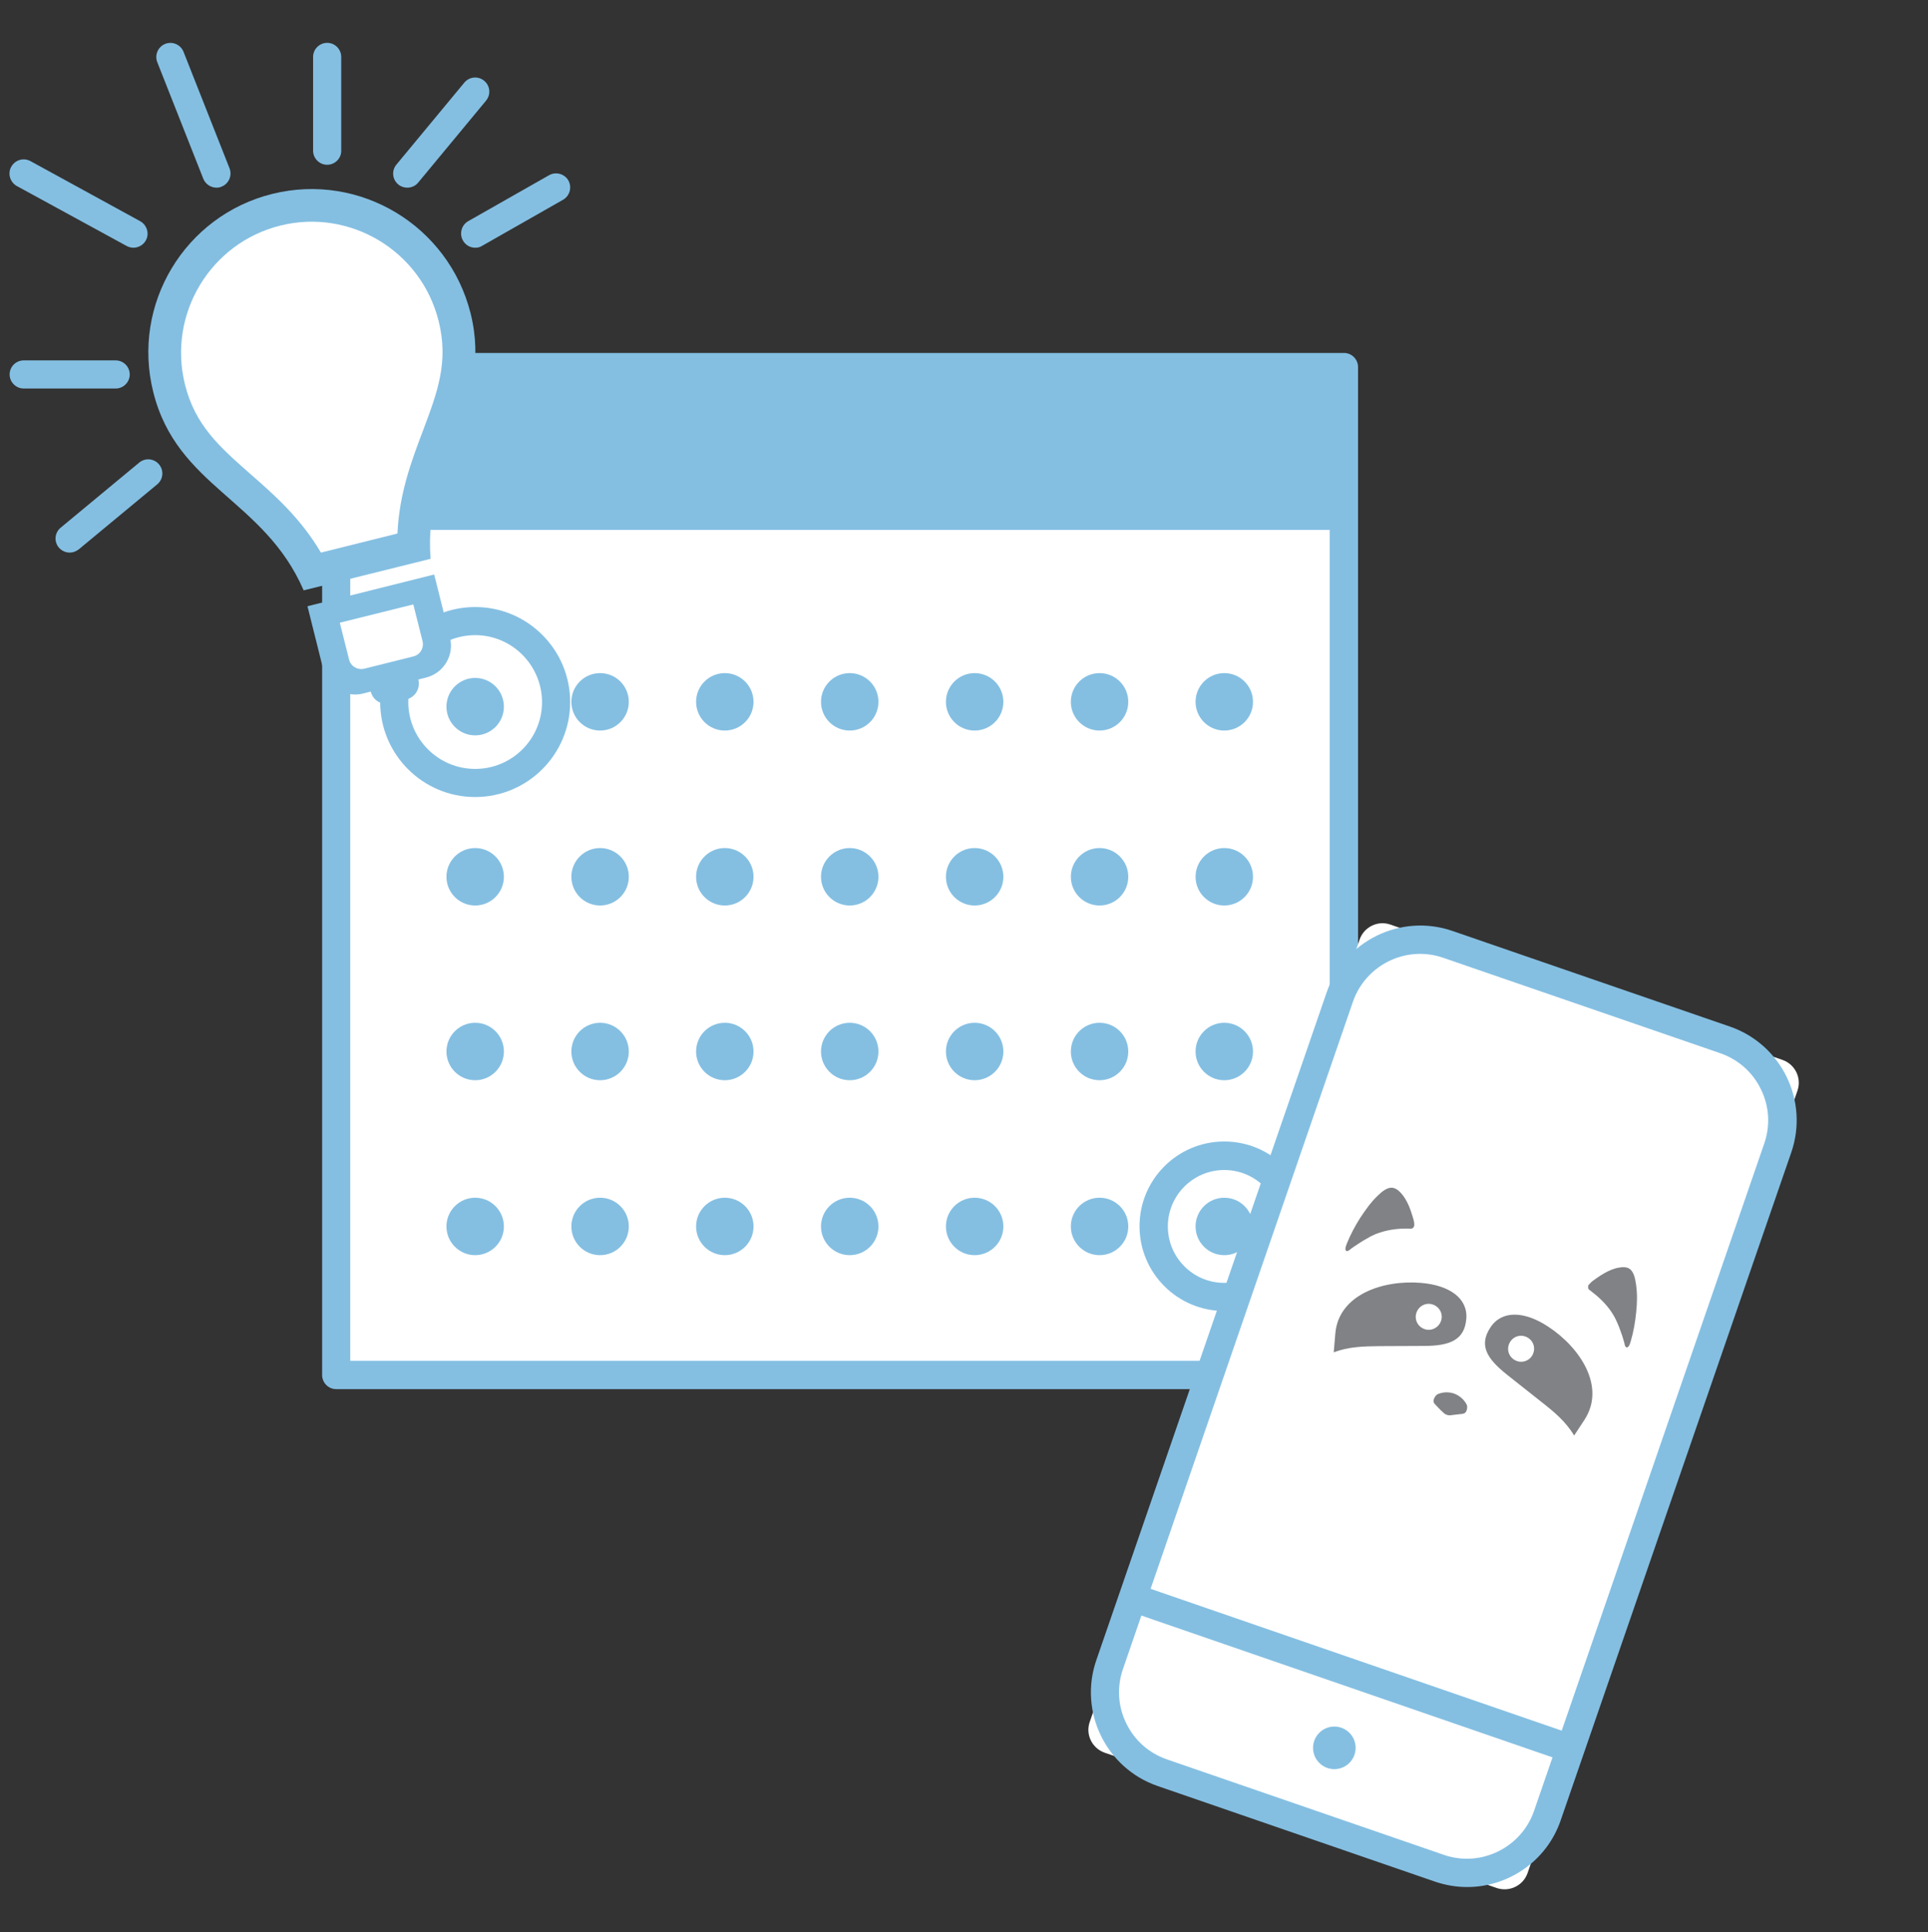 <?xml version="1.0" encoding="utf-8"?>
<!-- Generator: Adobe Illustrator 19.0.0, SVG Export Plug-In . SVG Version: 6.00 Build 0)  -->
<!DOCTYPE svg PUBLIC "-//W3C//DTD SVG 1.1//EN" "http://www.w3.org/Graphics/SVG/1.1/DTD/svg11.dtd">
<svg version="1.1" id="Layer_1" xmlns="http://www.w3.org/2000/svg" xmlns:xlink="http://www.w3.org/1999/xlink" x="0px" y="0px"
	 width="960px" height="962px" viewBox="-19 -281 960 962" style="enable-background:new -19 -281 960 962;" xml:space="preserve">
<rect x="-19" y="-281" width="960" height="962" fill="#333333" stroke="none"/>
<style type="text/css">
	.st0{fill:#FFFFFF;}
	.st1{fill:#84BFE2;}
	.st2{fill:#808285;}
</style>
<g id="XMLID_352_">
	<g id="XMLID_557_">
		<rect id="XMLID_202_" x="148.4" y="-98.266" class="st0" width="501.8" height="501.8"/>
		<path id="XMLID_209_" class="st1" d="M650.1,410.634H148.4c-3.9,0-7-3.2-7-7v-501.9c0-3.9,3.2-7,7-7h501.8c3.9,0,7,3.2,7,7v501.8
			C657.2,407.434,654,410.634,650.1,410.634z M155.4,396.534h487.7v-487.7H155.4V396.534z"/>
	</g>
	<g id="XMLID_522_">
		<g id="XMLID_526_">
			<circle id="XMLID_245_" class="st1" cx="590.6" cy="68.434" r="14.3"/>
		</g>
		<g id="XMLID_525_">
			<circle id="XMLID_244_" class="st1" cx="590.6" cy="155.534" r="14.3"/>
		</g>
		<g id="XMLID_524_">
			<circle id="XMLID_243_" class="st1" cx="590.6" cy="242.534" r="14.3"/>
		</g>
		<g id="XMLID_184_">
			<circle id="XMLID_242_" class="st1" cx="590.6" cy="329.634" r="14.3"/>
		</g>
		<g id="XMLID_523_">
			<path id="XMLID_206_" class="st1" d="M590.6,371.734c-23.3,0-42.2-18.9-42.2-42.2s18.9-42.2,42.2-42.2s42.2,18.9,42.2,42.2
				S613.9,371.734,590.6,371.734z M590.6,301.534c-15.5,0-28.1,12.6-28.1,28.1s12.6,28.1,28.1,28.1s28.1-12.6,28.1-28.1
				C618.7,314.134,606.1,301.534,590.6,301.534z"/>
		</g>
	</g>
	<g id="XMLID_355_">
		<g id="XMLID_359_">
			<circle id="XMLID_241_" class="st1" cx="528.5" cy="68.434" r="14.3"/>
		</g>
		<g id="XMLID_358_">
			<circle id="XMLID_240_" class="st1" cx="528.5" cy="155.534" r="14.3"/>
		</g>
		<g id="XMLID_357_">
			<circle id="XMLID_239_" class="st1" cx="528.5" cy="242.534" r="14.3"/>
		</g>
		<g id="XMLID_356_">
			<circle id="XMLID_238_" class="st1" cx="528.5" cy="329.634" r="14.3"/>
		</g>
	</g>
	<g id="XMLID_360_">
		<g id="XMLID_364_">
			<circle id="XMLID_237_" class="st1" cx="466.3" cy="68.434" r="14.3"/>
		</g>
		<g id="XMLID_363_">
			<circle id="XMLID_236_" class="st1" cx="466.3" cy="155.534" r="14.3"/>
		</g>
		<g id="XMLID_362_">
			<circle id="XMLID_235_" class="st1" cx="466.3" cy="242.534" r="14.3"/>
		</g>
		<g id="XMLID_361_">
			<circle id="XMLID_234_" class="st1" cx="466.3" cy="329.634" r="14.3"/>
		</g>
	</g>
	<g id="XMLID_474_">
		<g id="XMLID_487_">
			<circle id="XMLID_233_" class="st1" cx="404.1" cy="68.434" r="14.3"/>
		</g>
		<g id="XMLID_482_">
			<circle id="XMLID_232_" class="st1" cx="404.1" cy="155.534" r="14.3"/>
		</g>
		<g id="XMLID_481_">
			<circle id="XMLID_231_" class="st1" cx="404.1" cy="242.534" r="14.3"/>
		</g>
		<g id="XMLID_480_">
			<circle id="XMLID_230_" class="st1" cx="404.1" cy="329.634" r="14.3"/>
		</g>
	</g>
	<g id="XMLID_488_">
		<g id="XMLID_502_">
			<circle id="XMLID_229_" class="st1" cx="341.9" cy="68.434" r="14.3"/>
		</g>
		<g id="XMLID_501_">
			<circle id="XMLID_228_" class="st1" cx="341.9" cy="155.534" r="14.3"/>
		</g>
		<g id="XMLID_500_">
			<circle id="XMLID_227_" class="st1" cx="341.9" cy="242.534" r="14.3"/>
		</g>
		<g id="XMLID_499_">
			<circle id="XMLID_226_" class="st1" cx="341.9" cy="329.634" r="14.3"/>
		</g>
	</g>
	<g id="XMLID_503_">
		<g id="XMLID_507_">
			<circle id="XMLID_225_" class="st1" cx="279.8" cy="68.434" r="14.3"/>
		</g>
		<g id="XMLID_506_">
			<circle id="XMLID_224_" class="st1" cx="279.8" cy="155.534" r="14.3"/>
		</g>
		<g id="XMLID_505_">
			<circle id="XMLID_223_" class="st1" cx="279.8" cy="242.534" r="14.3"/>
		</g>
		<g id="XMLID_504_">
			<circle id="XMLID_222_" class="st1" cx="279.8" cy="329.634" r="14.3"/>
		</g>
	</g>
	<g id="XMLID_508_">
		<g id="XMLID_512_">
			<path id="XMLID_203_" class="st1" d="M217.6,115.834c-26.1,0-47.3-21.2-47.3-47.3s21.2-47.3,47.3-47.3s47.3,21.2,47.3,47.3
				S243.7,115.834,217.6,115.834z M217.6,35.234c-18.3,0-33.3,14.9-33.3,33.3c0,18.3,14.9,33.3,33.3,33.3s33.3-14.9,33.3-33.3
				C250.8,50.134,235.9,35.234,217.6,35.234z"/>
		</g>
		<g id="XMLID_511_">
			<circle id="XMLID_221_" class="st1" cx="217.6" cy="155.534" r="14.3"/>
		</g>
		<g id="XMLID_183_">
			<circle id="XMLID_220_" class="st1" cx="217.6" cy="70.834" r="14.3"/>
		</g>
		<g id="XMLID_510_">
			<circle id="XMLID_219_" class="st1" cx="217.6" cy="242.534" r="14.3"/>
		</g>
		<g id="XMLID_509_">
			<circle id="XMLID_218_" class="st1" cx="217.6" cy="329.634" r="14.3"/>
		</g>
	</g>
	<g id="XMLID_353_">
		<rect id="XMLID_217_" x="148.4" y="-94.666" class="st1" width="501.8" height="77.5"/>
	</g>
</g>
<g id="XMLID_279_">
	<g id="XMLID_266_">
		<g id="XMLID_278_">
			<path id="XMLID_197_" class="st0" d="M726.3,659.034l-195.3-67.4c-6.2-2.2-9.6-9-7.4-15.3l134.4-389.6c2.2-6.2,9-9.6,15.3-7.4
				l195.3,67.4c6.2,2.2,9.6,9,7.4,15.3l-134.4,389.6C739.4,657.834,732.6,661.134,726.3,659.034z"/>
			<path id="XMLID_199_" class="st1" d="M711.5,658.534c-5.3,0-10.7-0.9-16-2.7l0,0l-138.1-47.6c-25.7-8.9-39.4-37-30.5-62.7
				l114.7-332.5c8.9-25.7,37-39.4,62.7-30.5l138.1,47.6c25.7,8.9,39.4,37,30.5,62.7l-114.8,332.5
				C751.1,645.734,731.9,658.534,711.5,658.534z M700,642.534c18.3,6.3,38.4-3.5,44.8-21.8l114.7-332.5c3-8.8,2.5-18.4-1.7-26.9
				c-4.1-8.5-11.3-14.8-20.1-17.9l-138.2-47.6c-18.3-6.3-38.4,3.5-44.8,21.8l-114.6,332.5c-3,8.8-2.5,18.4,1.7,26.9
				c4.1,8.5,11.3,14.8,20.1,17.9L700,642.534z"/>
		</g>
		<g id="XMLID_277_">
			<polygon id="XMLID_198_" class="st1" points="756.8,594.934 538.8,519.734 543.4,506.434 761.4,581.634 			"/>
		</g>
		<g id="XMLID_267_">
			<circle id="XMLID_216_" class="st1" cx="645.4" cy="589.234" r="10.6"/>
		</g>
	</g>
	<g id="XMLID_250_">
		<g id="XMLID_263_">
			<g id="XMLID_265_">
				<path id="XMLID_196_" class="st2" d="M651,341.334c0,0.1,0.1,0.1,0,0.2c0.9,0.9,1.8-0.1,2.6-0.7c0.9-0.7,1.9-1.4,2.9-2
					c2.3-1.6,4.7-3,7.1-4.3c1.4-0.7,3-1.4,4.6-1.9c5-1.6,10-2.1,15.1-1.9c0.4,0,0.7,0,1.1-0.2v-0.1h0.1c0-0.1,0.1-0.2,0.2-0.2
					c0.2-0.2,0.3-0.3,0.3-0.6c0.1,0,0.1-0.1,0.1-0.1c0.1-0.3,0.1-0.5,0.1-0.8c0-0.1,0-0.2,0-0.2c0-1.5-0.6-3-1-4.4
					c-0.5-1.5-0.9-2.9-1.5-4.3c-1-2.4-2.3-4.8-4-6.7c-1.1-1.2-2.3-2.3-4-2.7c-2.8-0.6-5.8,2-7.7,3.9c-3.4,3.2-6.1,7.1-8.7,11
					c-2.6,4.1-4.9,8.4-6.7,12.9C651.3,339.234,650.7,340.234,651,341.334C650.9,341.334,651,341.334,651,341.334z"/>
			</g>
			<g id="XMLID_264_">
				<path id="XMLID_195_" class="st2" d="M771.9,359.634c-0.2,0.2-0.2,0.5-0.1,0.7c0,0.1,0.1,0.1,0,0.2h0.1v0.1
					c0.2,0.4,0.4,0.6,0.8,0.8c4.1,3.1,7.8,6.5,10.7,10.8c0.9,1.4,1.7,2.7,2.4,4.3c1.2,2.5,2.1,5.1,3,7.7c0.4,1.1,0.6,2.3,1,3.4
					c0.2,0.9,0.3,2.4,1.6,2.2c0-0.1,0.1-0.1,0.2-0.2c0,0,0.1,0,0.1-0.1c0.8-0.7,0.9-1.7,1.3-2.8c1.4-4.7,2.2-9.5,2.7-14.4
					c0.5-4.6,0.6-9.4-0.1-14c-0.4-2.7-1.1-6.6-3.7-7.9c-1.5-0.7-3.1-0.6-4.8-0.3c-2.5,0.4-5,1.5-7.3,2.8c-1.3,0.7-2.6,1.6-3.9,2.5
					c-1.3,0.9-2.5,1.7-3.5,2.9c0,0.1-0.2,0.2-0.2,0.2c-0.2,0.3-0.4,0.4-0.5,0.7C771.9,359.534,771.9,359.634,771.9,359.634z"/>
			</g>
		</g>
		<g id="XMLID_262_">
			<path id="XMLID_194_" class="st2" d="M711.2,418.134c-1.3-2.4-3.5-4.3-6.2-5.3c-2.6-0.9-5.6-0.8-8.1,0.3
				c-0.3,0.1-0.5,0.3-0.7,0.5c-0.9,0.9-1.3,1.8-1.4,2.8c0,0.6,0.2,1.2,0.6,1.6c2.4,2.6,4.1,4.2,4.4,4.4c0.5,0.5,1,0.8,1.6,1
				s1.2,0.3,1.9,0.2c0.5-0.1,2.7-0.3,6-0.7c0.5-0.1,1-0.3,1.3-0.6c0.5-0.5,1.1-1.6,0.9-3.4
				C711.4,418.734,711.3,418.334,711.2,418.134z"/>
		</g>
		<g id="XMLID_254_">
			<path id="XMLID_193_" class="st2" d="M711.1,375.734c0.9-10.3-8.3-16.8-22.5-18c-19.1-1.6-41,5.9-42.7,25.1l-0.8,9.5
				c7.4-2.9,15.1-3,22.7-3.1l22-0.1C703.2,389.134,710.2,386.034,711.1,375.734z M690.3,380.734c-3.4-1.2-5.2-4.8-4-8.2
				s4.8-5.2,8.2-4s5.2,4.8,4,8.2C697.3,380.134,693.5,381.934,690.3,380.734z"/>
		</g>
		<g id="XMLID_251_">
			<path id="XMLID_185_" class="st2" d="M751.9,379.534c-11.8-7.8-23.1-8.3-28.8,0.4s-2.1,15.3,8.4,23.6l17.3,13.7
				c6,4.7,11.9,9.6,16,16.5l5.2-7.9C780.6,409.434,767.9,390.034,751.9,379.534z M736.3,396.634c-3.4-1.2-5.2-4.8-4-8.2
				s4.8-5.2,8.2-4s5.2,4.8,4,8.2C743.4,396.034,739.6,397.834,736.3,396.634z"/>
		</g>
	</g>
</g>
<g id="XMLID_374_">
	<g id="XMLID_366_">
		<g id="XMLID_280_">
			<g id="XMLID_283_">
				<path id="XMLID_215_" class="st1" d="M116.6-184.466c-43.6,10.8-70.2,55-59.3,98.6c11.8,47.4,55.2,53.3,74.9,98.8l63.2-15.7
					c-3.9-49.3,31.7-75,19.9-122.3C204.3-168.666,160.2-195.266,116.6-184.466L116.6-184.466z"/>
			</g>
			<g id="XMLID_282_">
				<path id="XMLID_214_" class="st1" d="M134.1,20.834l7.9,31.6c2.2,8.7,11,14,19.7,11.9l3.9-1c1.1,4.4,5.5,7,9.9,5.9l7.9-2
					c4.4-1.1,7-5.5,5.9-9.9l3.9-1c8.7-2.2,14-11,11.9-19.7l-7.9-31.6L134.1,20.834z"/>
			</g>
		</g>
		<g id="XMLID_284_">
			<path id="XMLID_213_" class="st0" d="M120.5-168.666c34.8-8.7,70.2,12.6,78.9,47.5c5.1,20.4-0.6,35.5-7.8,54.6
				c-5.6,14.8-11.8,31.1-12.7,51.2l-38.1,9.5c-10.2-17.3-23.3-28.8-35.2-39.2c-15.3-13.5-27.4-24.1-32.5-44.5
				C64.4-124.566,85.7-159.966,120.5-168.666"/>
		</g>
		<g id="XMLID_281_">
			<path id="XMLID_212_" class="st0" d="M191.4,38.234c0.8,3.4-1.2,6.8-4.6,7.6l-24.4,6.1c-3.4,0.8-6.8-1.2-7.6-4.6l-4.6-18.3
				l36.6-9.1L191.4,38.234z"/>
		</g>
	</g>
	<g id="XMLID_367_">
		<path id="XMLID_192_" class="st1" d="M143.9-198.966c-3.9,0-7-3.2-7-7v-46.7c0-3.9,3.2-7,7-7c3.9,0,7,3.2,7,7v46.6
			C151-202.166,147.8-198.966,143.9-198.966z"/>
	</g>
	<g id="XMLID_368_">
		<path id="XMLID_191_" class="st1" d="M183.8-187.566c-1.6,0-3.2-0.5-4.5-1.6c-3-2.5-3.4-6.9-0.9-9.9l33.8-40.8
			c2.5-3,6.9-3.4,9.9-0.9s3.4,6.9,0.9,9.9l-33.8,40.8C187.8-188.366,185.8-187.566,183.8-187.566z"/>
	</g>
	<g id="XMLID_369_">
		<path id="XMLID_190_" class="st1" d="M217.6-157.666c-2.5,0-4.8-1.3-6.1-3.6c-1.9-3.4-0.7-7.7,2.6-9.6l40.3-22.9
			c3.4-1.9,7.7-0.7,9.6,2.6c1.9,3.4,0.7,7.7-2.6,9.6l-40.4,23C220-157.866,218.8-157.666,217.6-157.666z"/>
	</g>
	<g id="XMLID_370_">
		<path id="XMLID_189_" class="st1" d="M88.8-187.566c-2.8,0-5.5-1.7-6.6-4.5l-22.9-58c-1.4-3.6,0.4-7.7,4-9.1s7.7,0.4,9.1,4
			l22.9,58c1.4,3.6-0.4,7.7-4,9.1C90.5-187.666,89.6-187.566,88.8-187.566z"/>
	</g>
	<g id="XMLID_371_">
		<path id="XMLID_188_" class="st1" d="M47.4-157.666c-1.1,0-2.3-0.3-3.4-0.9l-54.6-29.8c-3.4-1.9-4.7-6.2-2.8-9.6
			c1.9-3.4,6.1-4.7,9.6-2.8l54.6,29.9c3.4,1.9,4.7,6.2,2.8,9.6C52.3-158.966,49.9-157.666,47.4-157.666z"/>
	</g>
	<g id="XMLID_372_">
		<path id="XMLID_187_" class="st1" d="M38.6-87.566H-7.2c-3.9,0-7-3.2-7-7c0-3.9,3.2-7,7-7h45.8c3.9,0,7,3.2,7,7
			S42.5-87.566,38.6-87.566z"/>
	</g>
	<g id="XMLID_373_">
		<path id="XMLID_186_" class="st1" d="M15.7-5.866c-2,0-4-0.9-5.4-2.5c-2.5-3-2.1-7.4,0.9-9.9l39.1-32.4c3-2.5,7.4-2.1,9.9,0.9
			s2.1,7.4-0.9,9.9l-39.1,32.4C18.9-6.466,17.3-5.866,15.7-5.866z"/>
	</g>
</g>
</svg>
